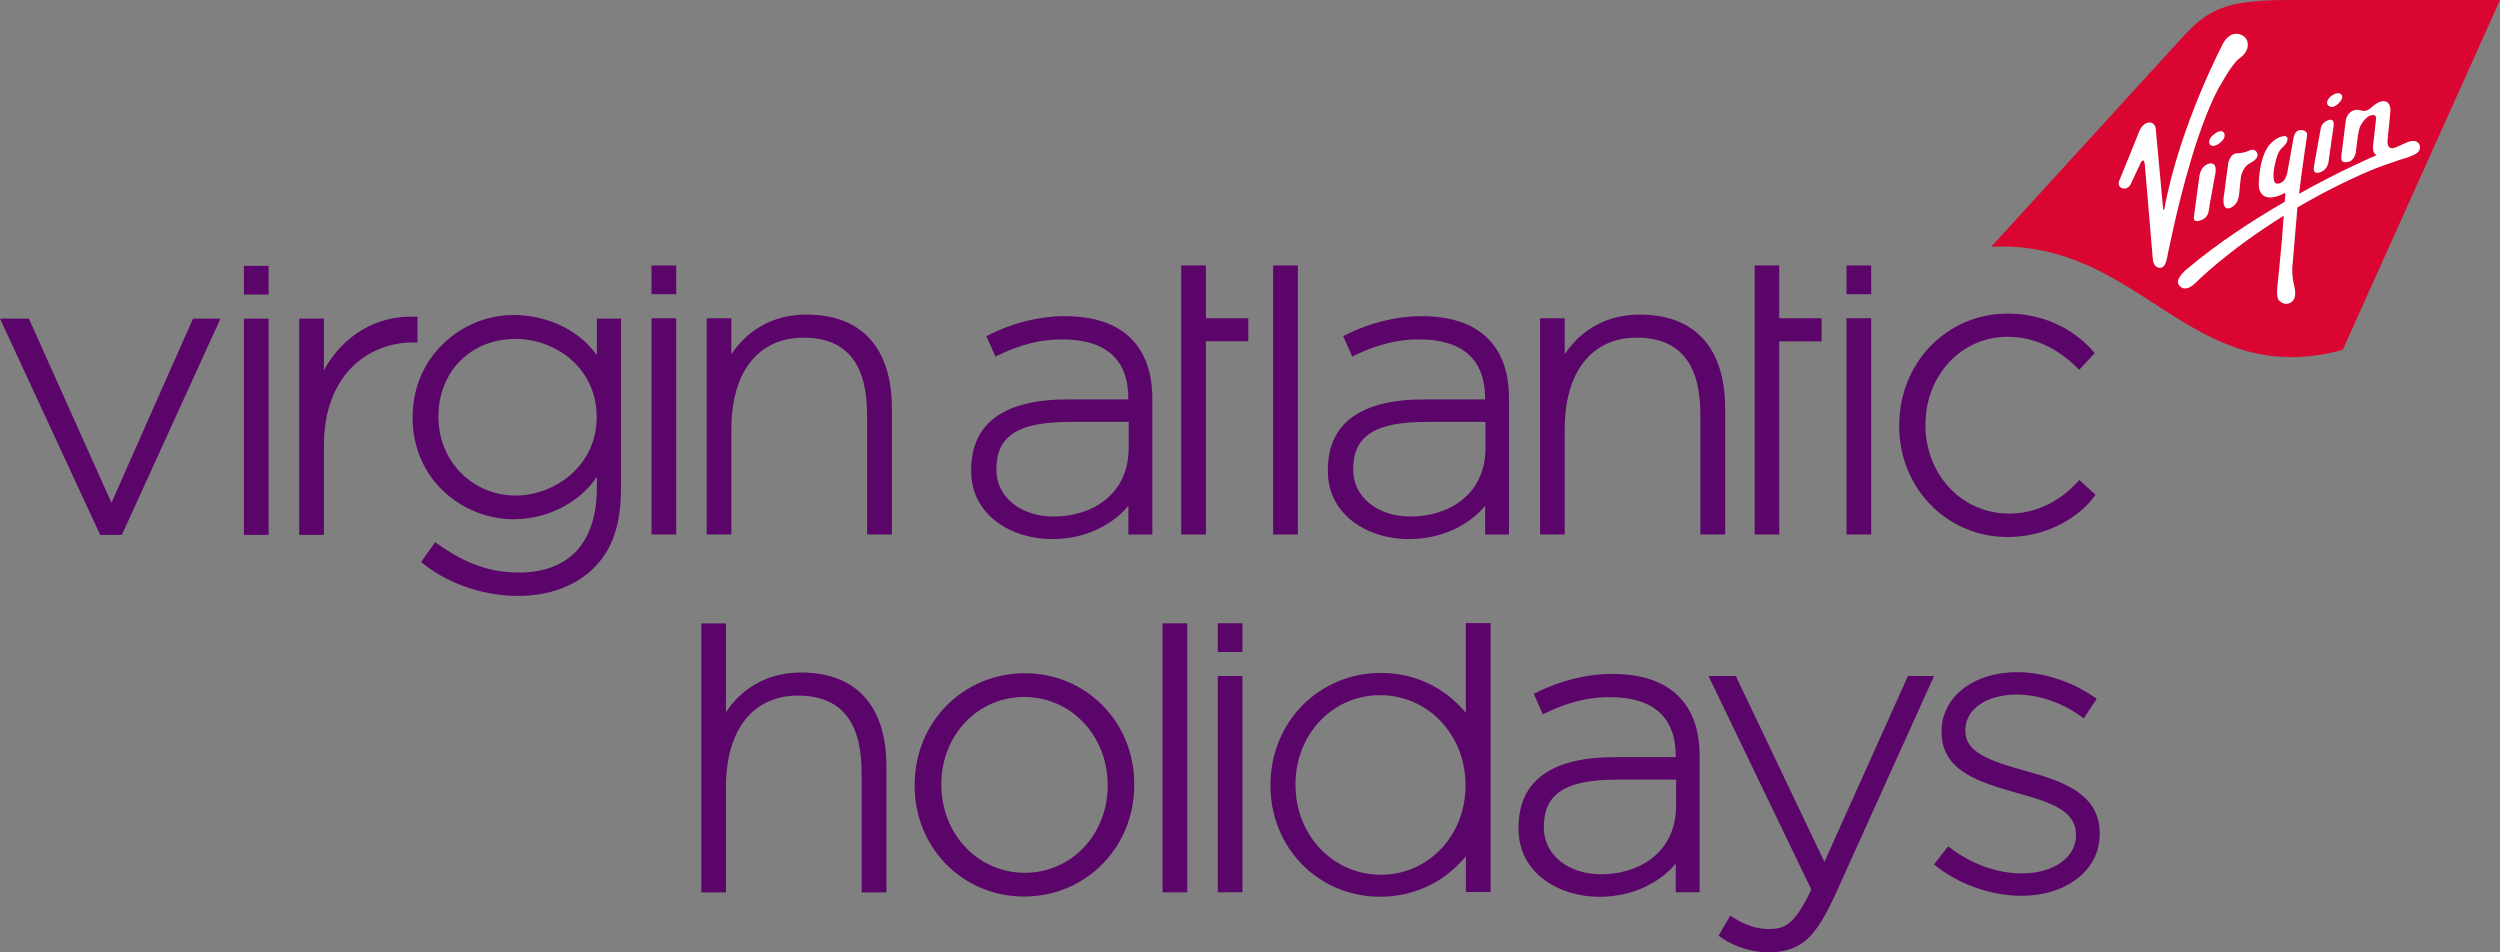 <svg width="126" height="48" viewBox="0 0 126 48" fill="none" xmlns="http://www.w3.org/2000/svg">
<rect x="0" y="0" width="126" height="48" fill="#808080" stroke="none"/>
<g clip-path="url(#clip0_8881_206714)">
<path d="M6.141 26.959H5.05L-0 16.059H1.456L5.617 25.34L9.728 16.059H11.111L6.141 26.959Z" fill="#5B056A"/>
<path d="M13.537 14.846H12.292V13.399H13.537V14.846Z" fill="#5B056A"/>
<path d="M13.537 26.959H12.292V16.059H13.537V26.959Z" fill="#5B056A"/>
<path d="M34.081 14.826H32.836V13.379H34.081V14.826Z" fill="#5B056A"/>
<path d="M34.081 26.938H32.836V16.039H34.081V26.938Z" fill="#5B056A"/>
<path d="M65.411 26.938H64.166V13.379H65.411V26.938Z" fill="#5B056A"/>
<path d="M94.308 14.826H93.066V13.379H94.308V14.826Z" fill="#5B056A"/>
<path d="M94.308 26.938H93.066V16.039H94.308V26.938Z" fill="#5B056A"/>
<path d="M60.777 26.938H59.535V13.379H60.777V16.039H62.914V17.198H60.777V26.938Z" fill="#5B056A"/>
<path d="M89.673 26.938H88.435V13.379H89.673V16.039H91.808V17.205H89.673V26.938Z" fill="#5B056A"/>
<path d="M56.995 17.051C56.25 16.31 55.129 15.935 53.659 15.935C52.39 15.935 51.021 16.27 49.806 16.897L49.712 16.94L50.172 17.972L50.276 17.919C51.421 17.366 52.447 17.105 53.521 17.105C55.743 17.105 56.867 18.113 56.867 20.097V20.13H53.82C50.588 20.13 48.947 21.33 48.947 23.695V23.735C48.947 25.987 50.998 27.17 53.021 27.17C55.109 27.17 56.374 26.101 56.87 25.494V26.942H58.078V20.083C58.072 18.77 57.716 17.775 56.995 17.051ZM56.884 22.576C56.884 24.965 54.988 26.034 53.109 26.034C51.434 26.034 50.216 25.039 50.216 23.675C50.216 21.963 51.296 21.263 53.944 21.263H56.887V22.576H56.884Z" fill="#5B056A"/>
<path d="M74.978 17.051C74.233 16.31 73.112 15.935 71.643 15.935C70.377 15.935 69.005 16.27 67.787 16.897L67.696 16.94L68.153 17.972L68.26 17.919C69.401 17.366 70.428 17.105 71.502 17.105C73.723 17.105 74.851 18.113 74.851 20.097V20.13H71.797C68.565 20.13 66.924 21.33 66.924 23.695V23.735C66.924 25.987 68.971 27.17 70.995 27.17C73.092 27.17 74.358 26.101 74.851 25.494V26.942H76.052V20.083C76.052 18.77 75.703 17.775 74.978 17.051ZM74.868 22.576C74.868 24.965 72.972 26.034 71.092 26.034C69.418 26.034 68.2 25.039 68.2 23.675C68.2 21.963 69.284 21.263 71.928 21.263H74.868V22.576V22.576Z" fill="#5B056A"/>
<path d="M44.947 26.938H43.702V21.182C43.702 19.936 43.702 17.017 40.501 17.017C38.219 17.017 36.86 18.746 36.86 21.631V26.938H35.618V16.039H36.86V17.855C37.299 17.182 38.437 15.855 40.648 15.855C43.424 15.855 44.951 17.533 44.951 20.582V26.938H44.947Z" fill="#5B056A"/>
<path d="M86.948 26.938H85.7V21.182C85.7 19.936 85.7 17.017 82.495 17.017C80.22 17.017 78.861 18.746 78.861 21.631V26.938H77.619V16.039H78.861V17.855C79.3 17.182 80.438 15.855 82.643 15.855C85.418 15.855 86.948 17.533 86.948 20.582V26.938Z" fill="#5B056A"/>
<path d="M30.081 16.059V17.915C29.376 16.846 27.813 15.875 25.883 15.875C24.604 15.875 23.326 16.384 22.383 17.282C21.359 18.24 20.796 19.57 20.796 21.021V21.068C20.796 22.506 21.356 23.836 22.383 24.787C23.326 25.665 24.604 26.171 25.883 26.171C27.792 26.171 29.36 25.149 30.081 24.03V24.583C30.081 27.34 28.685 28.855 26.148 28.855C24.346 28.855 23.104 28.148 22.02 27.387L21.933 27.324L21.225 28.322L21.306 28.389C21.5 28.557 23.302 30.034 26.128 30.034C27.692 30.034 29.054 29.522 29.964 28.59C30.893 27.645 31.299 26.399 31.299 24.563V16.059H30.081ZM30.071 21.045C30.071 23.474 27.953 24.975 25.99 24.975C23.806 24.975 22.098 23.236 22.098 21.021V20.985C22.098 18.72 23.735 17.081 25.984 17.081C27.997 17.081 30.071 18.549 30.071 21.005V21.045V21.045Z" fill="#5B056A"/>
<path d="M101.19 27.066C98.126 27.066 95.72 24.61 95.72 21.477V21.437C95.72 18.277 98.126 15.805 101.19 15.805C103.697 15.805 105.127 17.265 105.509 17.718L105.573 17.795L104.788 18.642L104.711 18.555C103.627 17.493 102.469 16.974 101.174 16.974C98.858 16.974 97.043 18.914 97.043 21.393V21.433C97.043 23.933 98.892 25.886 101.257 25.886C103.009 25.886 104.174 24.878 104.721 24.278L104.794 24.191L105.613 24.935L105.556 25.012C105.066 25.726 103.529 27.066 101.19 27.066Z" fill="#5B056A"/>
<path d="M16.326 26.959H15.081V16.059H16.326V18.656C17.296 16.893 18.99 15.882 20.93 15.962L21.041 15.965V17.259H20.823C18.587 17.259 16.326 18.86 16.326 22.452V26.959Z" fill="#5B056A"/>
<path d="M126 0H115.328C112.026 0 111.218 0.539 109.899 1.984L100.355 12.437C107.976 12.072 110.328 19.735 118.073 17.634L126 0Z" fill="#DA0530"/>
<path d="M112.02 4.101C112.02 4.101 112.496 3.227 112.869 2.938C112.869 2.938 113.278 2.691 113.288 2.282C113.288 2.282 113.318 2.014 113.1 1.839C113.1 1.839 112.523 1.37 112.053 2.171C112.053 2.171 109.842 6.349 109.077 10.564C109.077 10.564 109.019 10.698 109.003 10.316C109.003 10.316 108.677 6.778 108.664 6.651C108.654 6.524 108.66 6.202 108.365 6.178C108.365 6.178 108.016 6.115 107.811 6.641L106.831 9.057C106.831 9.057 106.667 9.358 106.932 9.472C106.932 9.472 107.224 9.64 107.415 9.227L107.868 8.259C107.956 8.061 108.026 8.088 108.026 8.088C108.08 8.098 108.1 8.299 108.1 8.299C108.1 8.299 108.499 13.044 108.503 13.081C108.506 13.117 108.543 13.499 108.862 13.499C109.093 13.496 109.167 13.238 109.214 13.024C109.261 12.809 109.691 10.548 110.412 8.112C110.879 6.524 111.486 4.929 112.02 4.101ZM111.365 8.239C110.909 8.34 110.852 8.859 110.852 8.859L110.573 10.926C110.526 11.338 111.06 11.04 111.06 11.04C111.281 10.909 111.318 10.638 111.318 10.638L111.402 10.119L111.66 8.718C111.744 8.142 111.365 8.239 111.365 8.239ZM112.278 8.423C112.278 8.423 112.127 9.502 112.103 9.74C112.103 9.74 111.902 10.648 112.392 10.484C112.392 10.484 112.788 10.377 112.848 9.82L112.926 9.047C112.926 9.047 112.949 8.47 113.409 8.219C113.409 8.219 113.899 7.998 113.751 7.696C113.751 7.696 113.657 7.455 113.365 7.586C113.144 7.683 113.023 7.696 113.023 7.696C113.023 7.696 112.731 7.73 112.684 7.736C112.691 7.736 112.328 7.753 112.278 8.423ZM111.899 7.19C112.201 6.949 112.11 6.748 112.11 6.748C111.999 6.426 111.59 6.768 111.59 6.768C111.244 7.013 111.365 7.254 111.365 7.254C111.516 7.515 111.899 7.19 111.899 7.19ZM116.899 8.695C116.899 8.695 117.288 8.611 117.355 8.169C117.355 8.169 117.587 6.52 117.597 6.463C117.607 6.406 117.708 5.974 117.402 6.041C117.402 6.041 117.026 6.111 116.963 6.483L116.671 8.108L116.617 8.437C116.617 8.437 116.543 8.789 116.899 8.695ZM117.832 5.24C117.832 5.24 118.157 4.969 118.01 4.771C118.01 4.771 117.872 4.567 117.486 4.842C117.486 4.842 117.14 5.126 117.352 5.324C117.349 5.324 117.553 5.512 117.832 5.24ZM121.919 7.254C121.842 7.12 121.644 7.029 121.292 7.184C120.916 7.348 120.758 7.418 120.748 7.425C120.738 7.428 120.288 7.659 120.335 7.053L120.476 5.619C120.476 5.619 120.533 5.1 120.124 5.1C120.124 5.1 119.906 5.076 119.557 5.381C119.557 5.381 119.386 5.542 119.255 5.575C119.177 5.595 119.09 5.602 118.963 5.559C118.835 5.515 118.721 5.535 118.63 5.562C118.63 5.562 118.238 5.666 118.211 6.199L118.053 7.472C118.053 7.472 117.969 7.968 118.013 8.061C118.013 8.061 118.053 8.259 118.416 8.139C118.416 8.139 118.721 8.048 118.755 7.525C118.755 7.525 118.842 6.507 118.986 6.309C118.986 6.309 119.157 5.984 119.406 5.847C119.406 5.847 119.758 5.679 119.755 5.964L119.627 7.133C119.627 7.133 119.503 7.706 119.761 7.797C119.761 7.797 119.792 7.81 119.724 7.844C119.724 7.844 118.04 8.557 115.872 9.767C116.02 8.541 116.275 6.832 116.275 6.832C116.312 6.554 115.973 6.554 115.973 6.554C115.64 6.544 115.593 6.932 115.567 7.103C115.54 7.274 115.288 8.658 115.288 8.658C115.174 9.284 114.798 9.254 114.798 9.254C114.429 9.298 114.65 8.303 114.65 8.303C114.748 7.944 114.785 7.646 115.063 7.405C115.338 7.174 115.365 6.869 115.157 6.862C114.812 6.845 114.456 7.217 114.456 7.217C113.838 7.824 113.842 9.294 113.842 9.294C113.828 9.76 114.144 9.898 114.144 9.898C114.536 10.075 115.073 9.764 115.073 9.764C115.197 9.676 115.181 9.797 115.181 9.797L115.154 10.169C113.563 11.087 111.795 12.233 110.268 13.523C110.268 13.523 109.57 14.036 109.828 14.377C110.107 14.736 110.493 14.411 110.65 14.263C110.65 14.263 112.214 12.665 115.1 10.873L115.01 12.075C114.969 12.618 114.795 14.297 114.795 14.297C114.714 14.957 114.818 15.088 114.855 15.134C114.916 15.208 115.174 15.429 115.463 15.242C115.818 15.014 115.64 14.464 115.583 14.206C115.523 13.945 115.53 13.52 115.53 13.52C115.557 13.174 115.758 10.836 115.758 10.836C115.761 10.745 115.771 10.615 115.788 10.457C116.892 9.807 118.164 9.147 119.584 8.544C119.584 8.544 120.198 8.303 120.721 8.139C120.721 8.139 120.892 8.068 121.114 8.004C121.409 7.921 121.792 7.787 121.902 7.626C121.976 7.529 122 7.395 121.919 7.254Z" fill="white"/>
<path d="M51.612 45.185C48.521 45.185 46.098 42.733 46.098 39.6V39.56C46.098 36.404 48.538 33.931 51.652 33.931C54.743 33.931 57.166 36.384 57.166 39.516V39.557C57.169 42.713 54.726 45.185 51.612 45.185ZM51.612 35.127C49.273 35.127 47.444 37.054 47.444 39.516V39.557C47.444 42.043 49.293 43.989 51.656 43.989C53.994 43.989 55.827 42.059 55.827 39.597V39.557C55.823 37.071 53.974 35.127 51.612 35.127Z" fill="#5B056A"/>
<path d="M62.619 32.859H61.377V31.411H62.619V32.859Z" fill="#5B056A"/>
<path d="M62.619 44.971H61.377V34.072H62.619V44.971Z" fill="#5B056A"/>
<path d="M59.837 44.974H58.592V31.415H59.837V44.974Z" fill="#5B056A"/>
<path d="M73.878 31.401V35.931C72.871 34.692 71.341 33.914 69.599 33.914C66.478 33.914 64.032 36.394 64.032 39.557V39.597C64.032 42.736 66.458 45.196 69.559 45.196C71.32 45.196 72.868 44.405 73.881 43.152V44.961H75.126V39.557V39.516V31.401H73.878ZM73.861 39.6C73.861 42.116 71.988 44.087 69.599 44.087C67.186 44.087 65.293 42.1 65.293 39.56V39.52C65.293 37.004 67.166 35.037 69.555 35.037C71.968 35.037 73.861 37.024 73.861 39.563V39.6Z" fill="#5B056A"/>
<path d="M102.023 38.836C100.284 38.35 99.053 37.922 99.053 36.836V36.796C99.053 35.744 100.12 35.007 101.647 35.007C102.711 35.007 103.862 35.389 104.805 36.052L105.019 36.203L105.164 35.985L105.536 35.429L105.677 35.218L105.466 35.077C104.358 34.326 102.935 33.877 101.664 33.877C99.459 33.877 97.855 35.13 97.855 36.856V36.896C97.855 38.877 99.788 39.429 101.654 39.965C103.399 40.441 104.63 40.87 104.63 42.073V42.11C104.63 43.219 103.486 44.02 101.912 44.02C100.633 44.02 99.311 43.534 98.187 42.653L97.472 43.564C98.643 44.542 100.331 45.149 101.872 45.149C104.16 45.149 105.825 43.845 105.825 42.046V42.006C105.828 40.032 104.029 39.379 102.023 38.836Z" fill="#5B056A"/>
<path d="M44.675 44.978H43.427V39.221C43.427 37.975 43.427 35.057 40.222 35.057C37.947 35.057 36.588 36.786 36.588 39.67V44.978H35.346V31.418H36.588V35.894C37.028 35.221 38.165 33.894 40.37 33.894C43.145 33.894 44.675 35.573 44.675 38.622V44.978Z" fill="#5B056A"/>
<path d="M84.586 35.08C83.841 34.34 82.72 33.965 81.25 33.965C79.985 33.965 78.613 34.3 77.394 34.926L77.304 34.97L77.76 36.002L77.868 35.948C79.009 35.395 80.035 35.134 81.109 35.134C83.331 35.134 84.458 36.142 84.458 38.126V38.159H81.405C78.173 38.159 76.532 39.359 76.532 41.724V41.765C76.532 44.016 78.579 45.199 80.603 45.199C82.7 45.199 83.965 44.13 84.458 43.524V44.971H85.66V38.112C85.66 36.796 85.311 35.804 84.586 35.08ZM84.475 40.605C84.475 42.994 82.579 44.063 80.7 44.063C79.025 44.063 77.807 43.068 77.807 41.704C77.807 39.992 78.891 39.292 81.535 39.292H84.475V40.605V40.605Z" fill="#5B056A"/>
<path d="M96.16 34.072L92.009 43.309L91.948 43.44L91.888 43.309L87.485 34.072H86.109L86.156 34.169L91.277 44.804L91.291 44.834L91.277 44.864C90.435 46.626 89.952 46.821 89.126 46.824C88.573 46.824 87.972 46.633 87.432 46.288L87.207 46.144L87.073 46.372L86.734 46.955L86.616 47.159L86.811 47.293C87.428 47.722 88.338 47.997 89.123 47.997H89.136C90.831 47.99 91.519 47.149 92.418 45.263L97.435 34.162L97.475 34.072H96.16V34.072Z" fill="#5B056A"/>
</g>
<defs>
<clipPath id="clip0_8881_206714">
<rect width="126" height="48" fill="white" transform="translate(-0)"/>
</clipPath>
</defs>
</svg>
